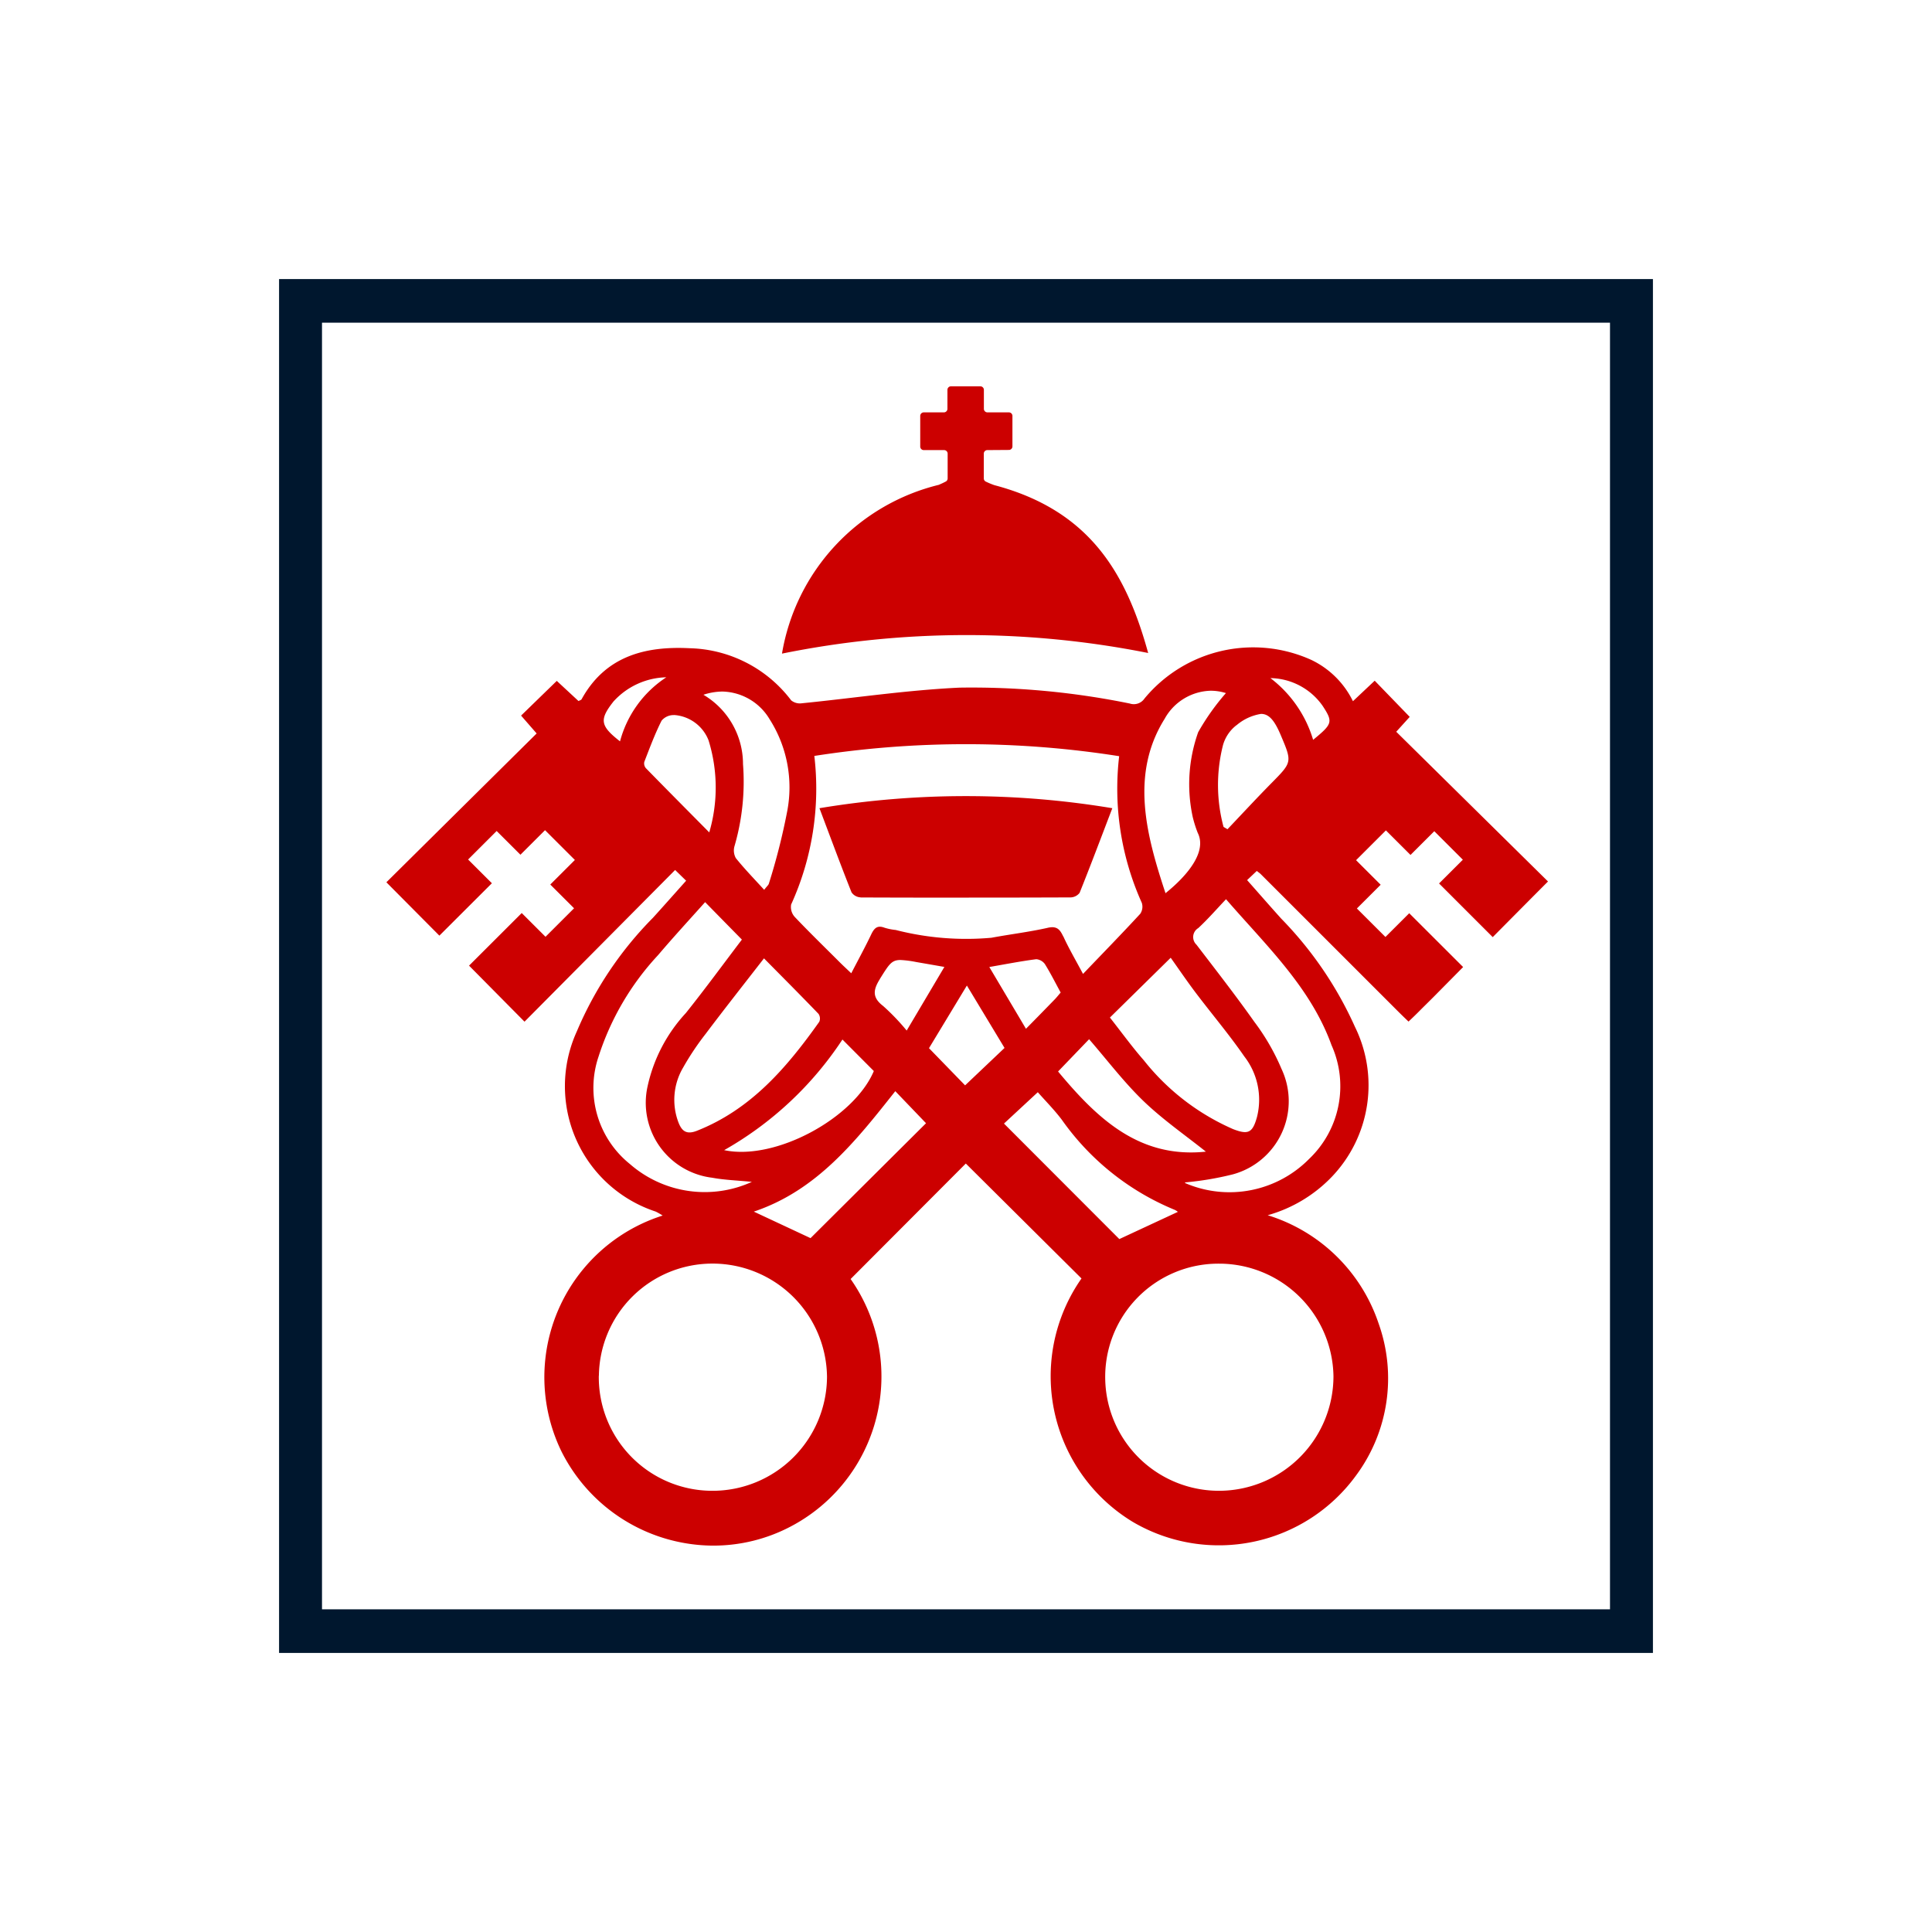 <svg xmlns="http://www.w3.org/2000/svg" width="90" height="90" viewBox="0 0 90 90">
  <g id="site_img08" transform="translate(-2116.721 -1551.948)">
    <path id="사각형_154" data-name="사각형 154" d="M2,2.032V61.968H62V2.032H2M0,0H64V64H0Z" transform="translate(2129.721 1564.948)" fill="#00172e"/>
    <rect id="사각형_137" data-name="사각형 137" width="90" height="90" transform="translate(2116.721 1551.948)" fill="#fff" opacity="0"/>
    <path id="합치기_8" data-name="합치기 8" d="M-974.842-3498.383a7.9,7.9,0,0,1,4.712-10.992,3.151,3.151,0,0,0-.327-.186,6.149,6.149,0,0,1-3.668-8.4,16.821,16.821,0,0,1,3.544-5.286c.507-.558,1.006-1.124,1.545-1.726l-.513-.5-7.016,7.067-2.584-2.611,2.454-2.45,1.108,1.106,1.33-1.328-1.108-1.106,1.146-1.144-1.39-1.388-1.146,1.144-1.108-1.106-1.33,1.328,1.108,1.106-2.446,2.441L-983-3524.9l7-6.933-.725-.832,1.663-1.617,1.012.939c.059-.033.125-.047.145-.085,1.105-2.008,2.961-2.482,5.04-2.375a6.116,6.116,0,0,1,4.722,2.428.644.644,0,0,0,.5.136c2.447-.244,4.888-.613,7.34-.728a36.758,36.758,0,0,1,7.933.74.6.6,0,0,0,.687-.235,6.57,6.57,0,0,1,7.763-1.8,4.142,4.142,0,0,1,1.946,1.927l1.014-.955,1.631,1.685-.628.693,7.07,6.975c-.44.439-1.517,1.525-2.575,2.592l-2.5-2.5,1.108-1.106-1.33-1.328-1.108,1.106-1.146-1.144-1.39,1.388,1.146,1.144-1.108,1.106,1.33,1.327,1.108-1.106,2.511,2.507-1.167,1.18c-.292.3-.591.587-.884.883-.245.247-.493.477-.493.477s-.252-.239-.508-.495q-3.185-3.185-6.371-6.369c-.05-.05-.109-.089-.189-.153l-.451.427c.538.608,1.055,1.2,1.585,1.79a17.374,17.374,0,0,1,3.436,5.039,6.169,6.169,0,0,1-1.083,7,6.61,6.61,0,0,1-2.979,1.782,7.906,7.906,0,0,1,5.169,5.049,7.6,7.6,0,0,1-1.047,7.066,7.906,7.906,0,0,1-10.408,2.17,7.935,7.935,0,0,1-2.388-11.339l-5.389-5.354-5.366,5.38a7.892,7.892,0,0,1-2.813,11.54,7.729,7.729,0,0,1-3.579.879A7.94,7.94,0,0,1-974.842-3498.383Zm1.738-3.531a5.29,5.29,0,0,0,5.25,5.361,5.333,5.333,0,0,0,5.38-5.308,5.334,5.334,0,0,0-5.3-5.276h-.026A5.287,5.287,0,0,0-973.1-3501.915Zm28.893-5.22a5.272,5.272,0,0,0-5.3,5.47,5.3,5.3,0,0,0,5.387,5.11,5.34,5.34,0,0,0,5.243-5.338,5.331,5.331,0,0,0-5.276-5.242Zm-10.019-6.526,5.374,5.381,2.727-1.268a.75.75,0,0,0-.145-.093,12.023,12.023,0,0,1-5.263-4.2c-.355-.469-.773-.889-1.117-1.281Zm-11.657,4.1,2.646,1.237,5.38-5.353-1.432-1.493C-961.124-3512.856-962.938-3510.546-965.887-3509.557Zm20.142-1.309a5.211,5.211,0,0,0,5.728-1.142,4.673,4.673,0,0,0,1.046-5.3c-.976-2.7-3.026-4.621-4.915-6.8-.444.467-.846.931-1.293,1.345a.487.487,0,0,0-.083.774c.911,1.191,1.834,2.374,2.7,3.6a10.272,10.272,0,0,1,1.263,2.191,3.531,3.531,0,0,1-2.269,4.907,14.4,14.4,0,0,1-2.237.376l0,0A.136.136,0,0,0-945.745-3510.866Zm-24.6-10.636a12.569,12.569,0,0,0-2.772,4.727,4.549,4.549,0,0,0,1.458,5,5.3,5.3,0,0,0,5.685.834c-.7-.07-1.283-.087-1.848-.193a3.516,3.516,0,0,1-3.009-4.262,7.309,7.309,0,0,1,1.782-3.41c.909-1.138,1.769-2.315,2.61-3.421-.633-.644-1.173-1.194-1.713-1.745C-968.888-3523.152-969.635-3522.341-970.349-3521.5Zm18.635,5.419c1.8,2.161,3.76,4.063,6.885,3.734-.964-.77-2-1.487-2.9-2.351-.917-.883-1.693-1.911-2.54-2.886Zm-15.555,3.664c2.382.507,6.048-1.489,6.972-3.685l-1.462-1.468A16.081,16.081,0,0,1-967.269-3512.419Zm-.825-5.464a12.717,12.717,0,0,0-1.085,1.615,2.96,2.96,0,0,0-.219,2.558c.16.413.381.577.86.389,2.529-1,4.19-2.951,5.7-5.077a.387.387,0,0,0-.035-.369c-.837-.87-1.69-1.725-2.541-2.586C-966.353-3520.14-967.236-3519.021-968.094-3517.883Zm18.795-.713c.543.688,1.029,1.364,1.575,1.986a10.834,10.834,0,0,0,4.166,3.213c.706.272.906.17,1.11-.564a3.29,3.29,0,0,0-.591-2.824c-.707-1.024-1.516-1.977-2.267-2.971-.407-.539-.787-1.1-1.161-1.625Zm-8.428,1.427,1.682,1.732,1.837-1.743-1.754-2.907Zm-2.285-3.225c-.309.494-.38.855.146,1.257a10.355,10.355,0,0,1,1.1,1.147l1.756-2.964c-.5-.087-.911-.159-1.317-.229a4.911,4.911,0,0,0-.734-.094C-959.475-3521.277-959.59-3521.068-960.013-3520.394Zm7.26-.917c-.692.09-1.378.224-2.165.361l1.707,2.877c.495-.5.911-.927,1.324-1.352.1-.1.189-.216.293-.336-.246-.452-.47-.9-.738-1.33a.557.557,0,0,0-.393-.222Zm1.282-1.067c.249.549.557,1.071.918,1.75.951-.993,1.821-1.885,2.665-2.8a.586.586,0,0,0,.073-.513,12.95,12.95,0,0,1-1.054-6.83,45.863,45.863,0,0,0-14.2-.012,13.035,13.035,0,0,1-1.081,6.922.688.688,0,0,0,.169.579c.684.722,1.4,1.415,2.1,2.116.158.157.323.309.532.508.338-.653.649-1.222.928-1.807.134-.281.275-.445.613-.318a2.593,2.593,0,0,0,.53.108,13.209,13.209,0,0,0,4.46.362c.87-.163,1.752-.267,2.615-.462a1.02,1.02,0,0,1,.224-.029C-951.714-3522.8-951.6-3522.654-951.47-3522.377Zm4.734-10.155c-1.637,2.594-.866,5.448.027,8.145.212-.18,2.09-1.635,1.5-2.814a5.579,5.579,0,0,1-.233-.74,7.214,7.214,0,0,1,.255-3.947,10.893,10.893,0,0,1,1.292-1.821,2.354,2.354,0,0,0-.706-.11A2.525,2.525,0,0,0-946.736-3532.532Zm-21.5-1.1a3.751,3.751,0,0,1,1.845,3.229,10.739,10.739,0,0,1-.391,3.806.733.733,0,0,0,.056.574c.405.505.86.971,1.321,1.478.136-.175.2-.224.218-.286a29.919,29.919,0,0,0,.85-3.347,5.9,5.9,0,0,0-.817-4.317,2.627,2.627,0,0,0-2.19-1.286A2.875,2.875,0,0,0-968.235-3533.634Zm-1.944,1.2c-.314.62-.557,1.277-.809,1.927a.341.341,0,0,0,.073.293c.941.964,1.89,1.919,2.953,2.992a7.419,7.419,0,0,0-.033-4.289,1.856,1.856,0,0,0-1.566-1.176.414.414,0,0,0-.056,0A.728.728,0,0,0-970.179-3532.43Zm26.777.218a1.786,1.786,0,0,0-.625.916,7.531,7.531,0,0,0,.022,3.822l.184.109c.682-.717,1.353-1.443,2.047-2.147.971-.985.969-.974.43-2.246-.285-.673-.541-.98-.913-.98A2.315,2.315,0,0,0-943.4-3532.213Zm-29-1.131c-.689.868-.654,1.153.283,1.884a5.141,5.141,0,0,1,2.156-2.984A3.421,3.421,0,0,0-972.4-3533.344Zm32.571,1.813c.906-.744.935-.829.44-1.586a3.029,3.029,0,0,0-2.43-1.289A5.637,5.637,0,0,1-939.827-3531.531Zm-21.085,7.338a.537.537,0,0,1-.418-.233c-.5-1.255-.967-2.522-1.495-3.92a41.6,41.6,0,0,1,13.643,0c-.535,1.4-1.015,2.677-1.524,3.944a.55.55,0,0,1-.431.212q-2.363.009-4.726.009Q-958.386-3524.182-960.911-3524.193Zm3.665-19.226a3.179,3.179,0,0,0,.294-.138.164.164,0,0,0,.1-.151v-1.155a.165.165,0,0,0-.165-.165h-.947a.165.165,0,0,1-.165-.165v-1.427a.165.165,0,0,1,.165-.165h.937a.165.165,0,0,0,.165-.165v-.884a.165.165,0,0,1,.165-.165h1.368a.165.165,0,0,1,.165.165v.884a.165.165,0,0,0,.165.165h1a.165.165,0,0,1,.165.165v1.42a.165.165,0,0,1-.164.165l-1.006.007a.165.165,0,0,0-.164.165v1.152a.165.165,0,0,0,.1.154,3.827,3.827,0,0,0,.391.162c4.488,1.184,6.158,4.16,7.166,7.819a43.269,43.269,0,0,0-17.058.029A9.755,9.755,0,0,1-957.246-3543.419Z" transform="translate(3117.72 5117.948)" fill="#c00"/>
  </g>
</svg>
